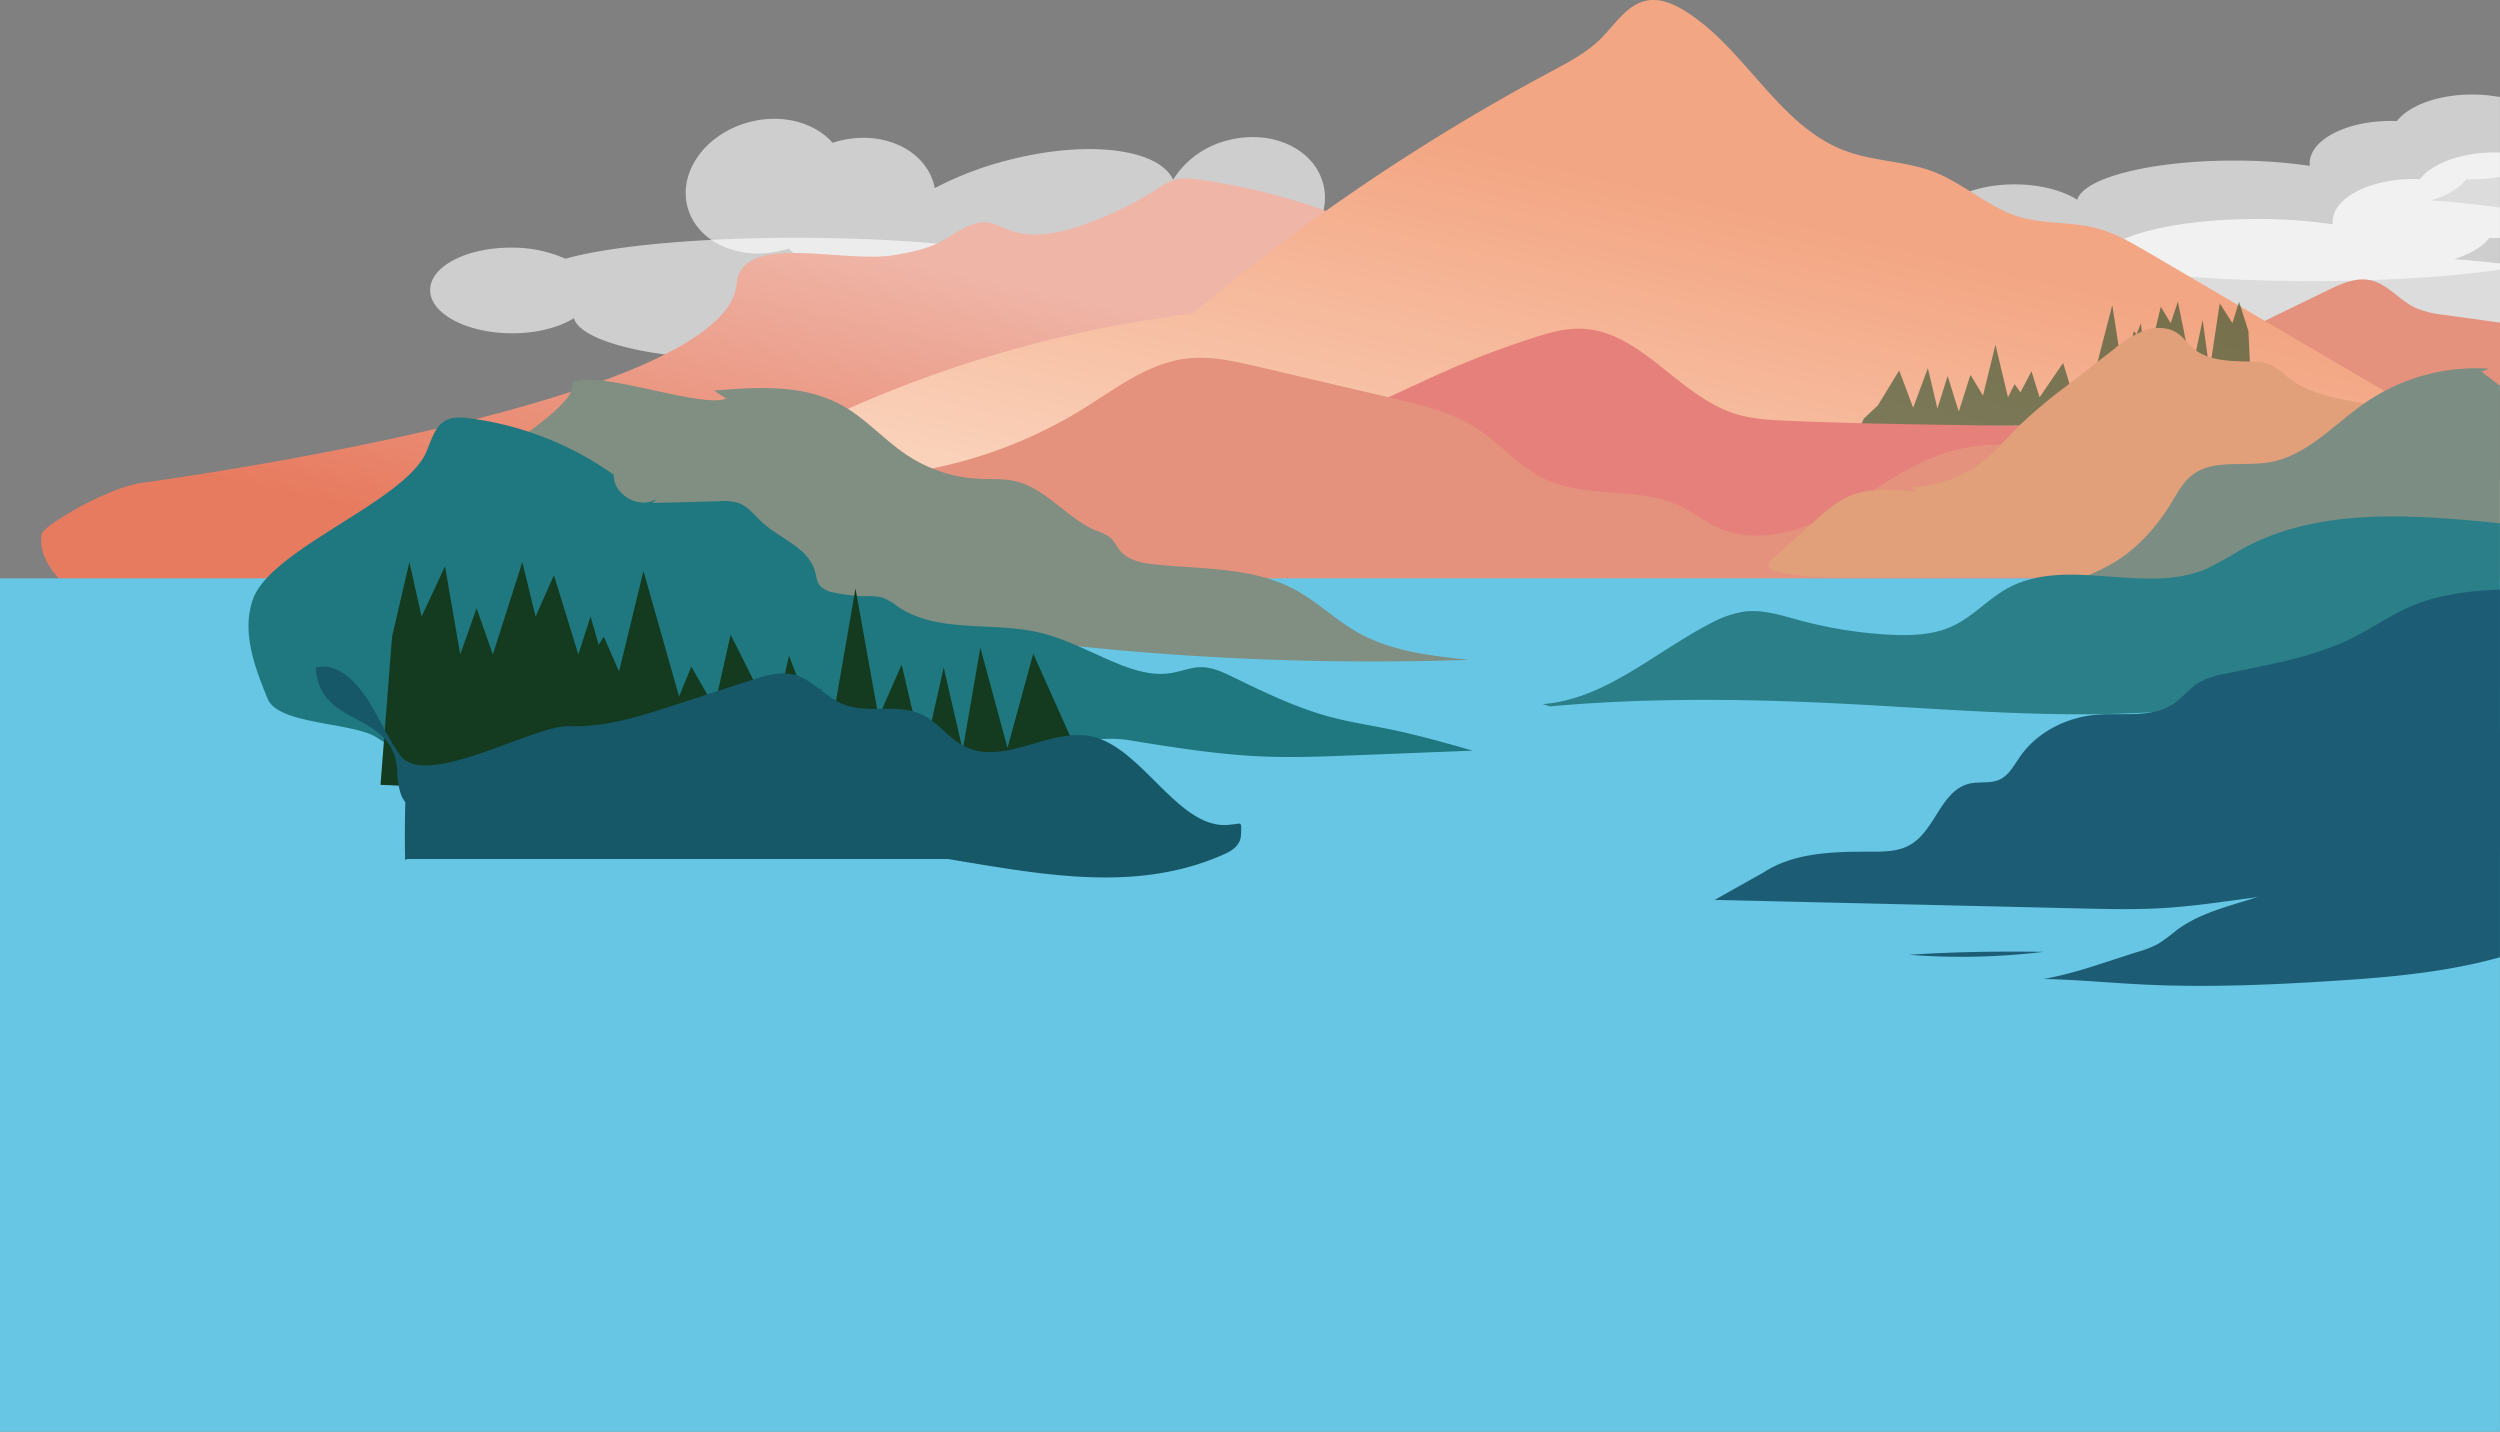 <svg xmlns="http://www.w3.org/2000/svg" xmlns:xlink="http://www.w3.org/1999/xlink" width="649.417" height="371.912" viewBox="0 0 649.417 371.912"><rect x="0" y="0" width="649.417" height="371.912" fill="#808080" stroke="none"/><defs><linearGradient id="a" x1="0.683" y1="0.267" x2="0.315" y2="0.779" gradientUnits="objectBoundingBox"><stop offset="0" stop-color="#efb5a7"/><stop offset="1" stop-color="#e77b5f"/></linearGradient><linearGradient id="b" x1="0.559" y1="0.396" x2="0.098" y2="1" gradientUnits="objectBoundingBox"><stop offset="0" stop-color="#f3a683"/><stop offset="1" stop-color="#fbd8c2"/></linearGradient></defs><g transform="translate(-638.289 510.572)"><path d="M1438.63,99.36c-5.29-.76-11.32-1.41-17.93-1.89,4.13-1.22,7.4-3.15,9.2-5.46.51.02,1.02.03,1.54.03a39.193,39.193,0,0,0,7.19-.67V70.65a38.337,38.337,0,0,0-7.19-.67c-8.86,0-16.44,2.85-19.58,6.89-.51-.02-1.02-.03-1.54-.03-11.67,0-21.12,4.94-21.12,11.03a4.485,4.485,0,0,0,.04.64,135.841,135.841,0,0,0-19.72-1.37c-21.49,0-39.09,4.49-40.69,10.18-3.87-2.44-9.73-4-16.28-4-11.67,0-21.12,4.94-21.12,11.03s9.46,11.03,21.12,11.03a33.886,33.886,0,0,0,13.96-2.76c12.08,3.47,35.85,5.83,63.22,5.83,18.92,0,36.1-1.13,48.9-2.98Z" transform="translate(-150.934 -556)" fill="#fff" opacity="0.61"/><path d="M1005.2,115.87a18.906,18.906,0,0,1-11.07-5.89c-.49.16-.98.31-1.48.44-11.28,2.99-22.39-2.04-24.83-11.22s4.73-19.06,16.01-22.05c8.56-2.27,17.03.09,21.68,5.38.49-.16.98-.31,1.48-.44,11.28-2.99,22.39,2.04,24.83,11.22.09.32.16.65.22.98a87.287,87.287,0,0,1,18.52-7.12c20.77-5.5,39.58-3.25,43.4,4.94A23.22,23.22,0,0,1,1108.1,81.9c11.28-2.99,22.39,2.04,24.83,11.22s-4.73,19.06-16.01,22.05a23.994,23.994,0,0,1-14.6-.58c-10.29,8.33-32.33,17.98-58.78,24.99-38.26,10.14-71.26,10.91-73.69,1.72C968.09,134.68,982.64,124.72,1005.2,115.87Z" transform="translate(-150.934 -556)" fill="#fff" opacity="0.61"/><path d="M1030.19,128.57c4.12,1.26,7.37,3.22,9.16,5.57.51-.02,1.02-.03,1.54-.02,11.67.08,21.09,5.13,21.04,11.27s-9.53,11.05-21.2,10.97c-8.86-.06-16.42-2.99-19.53-7.08-.51.02-1.02.03-1.54.02-11.67-.08-21.09-5.13-21.04-11.27,0-.22.02-.43.04-.65a134.137,134.137,0,0,1-19.73,1.25c-21.49-.15-39.06-4.8-40.62-10.55-3.89,2.44-9.76,3.97-16.31,3.92-11.67-.08-21.09-5.13-21.04-11.27s9.53-11.05,21.2-10.97a33.7,33.7,0,0,1,13.94,2.88c12.1-3.41,35.89-5.63,63.26-5.43,39.58.28,71.64,5.48,71.59,11.62C1070.92,123.25,1054.27,126.95,1030.19,128.57Z" transform="translate(-150.934 -556)" fill="#fff" opacity="0.61"/><path d="M1438.63,113.87q-5.595-.66-11.96-1.14c4.13-1.23,7.4-3.17,9.2-5.51.51.02,1.02.03,1.54.03.42,0,.82-.03,1.22-.04V85.06c-.41-.01-.81-.04-1.22-.04-8.86,0-16.44,2.87-19.58,6.94-.51-.02-1.02-.03-1.54-.03-11.67,0-21.12,4.98-21.12,11.12a4.741,4.741,0,0,0,.04.65,134.37,134.37,0,0,0-19.72-1.38c-21.49,0-39.09,4.52-40.69,10.27-3.87-2.46-9.73-4.03-16.28-4.03-11.67,0-21.12,4.98-21.12,11.12s9.46,11.12,21.12,11.12a33.715,33.715,0,0,0,13.96-2.78c12.08,3.5,35.85,5.88,63.22,5.88a382.94,382.94,0,0,0,42.94-2.22V113.87Z" transform="translate(-150.934 -556)" fill="#fff" opacity="0.72"/><path d="M1140.94,111.03a164.824,164.824,0,0,0-40.39-10.96,14.786,14.786,0,0,0-6.25.07,16.812,16.812,0,0,0-4.13,2.17,95.1,95.1,0,0,1-19.1,9.38c-6.33,2.27-13.39,3.84-19.68,1.49-1.79-.67-3.49-1.64-5.38-1.91-4.69-.66-8.69,3.08-12.92,5.21-3.4,1.71-7.21,2.43-10.95,3.12-13.86,2.57-40.3-6.32-41.58,7.72-2.69,29.62-137.43,49.18-154.43,51.53-9.01,1.24-25.77,11.19-26.08,13.33-1.87,12.79,18.9,18.19,13.82,30.07,82.57-6.97,309.01-62.67,391.36-71.9a70.755,70.755,0,0,1-22.02-9.39c-6.64-4.29-12.55-9.67-19.37-13.65-8.57-5-19.24-8.46-23.38-17.47" transform="translate(-150.944 -564)" fill="url(#a)"/><path d="M1438.63,137.23q-7.155-.99-14.32-1.99a25.526,25.526,0,0,1-7.79-1.93c-4.11-2-7.13-6.17-11.6-7.1-3.77-.79-7.55.94-11.01,2.62q-6.435,3.12-12.87,6.25c-3.7,1.79-7.44,3.62-10.53,6.33-3.3,2.9-5.73,6.7-9.16,9.45a20.148,20.148,0,0,1-19.03,3.17l-3.82.08c4.56,2.69,10.16,2.67,15.46,2.58l84.69-1.56v-17.9Z" transform="translate(-150.944 -564)" fill="#e4917d"/><path d="M1438.63,178.31a71.891,71.891,0,0,0-7.98-8.9c-4.57-4.17-9.95-7.33-15.28-10.46q-33.885-19.875-67.76-39.75c-4.44-2.6-8.95-5.24-13.93-6.53-6.51-1.68-13.48-.98-19.92-2.91-7.99-2.41-14.31-8.62-22.09-11.65-7.31-2.85-15.5-2.72-22.88-5.42-17.49-6.39-25.98-26.48-41.76-36.36-2.99-1.87-6.5-3.4-9.97-2.75-5.14.95-8.19,6.08-11.89,9.79-3.74,3.75-8.53,6.24-13.2,8.74a547.769,547.769,0,0,0-92.79,62.67l-1.58.3a314.873,314.873,0,0,0-106.44,33.41c25.5,6.53,51.88,8.72,78.15,10.37,101.09,6.33,202.49,4.8,303.77,5.23,21.98.09,44.55.44,65.55,6.25Z" transform="translate(-150.944 -564)" fill="url(#b)"/><path d="M1373.3,139.43l-2.44-7.65-1.72,5.59-3.29-5.16-2.65,17.53-1.79-13.22-2.79,13.22-3.65-17.96-1.86,5.59-2.58-4.25-3.94,16.62-1.21-12.37-1.15,2.9-.72-.84-2.65,12.07-2.93-18.81-5.52,21.38-1.72-3.08-3.24,4.16-2.29-7.44-6.11,8.92-2.1-6.76-2.87,5.48-1.52-2.13-1.72,3.41-3.25-13.66-3.24,13.22-3.25-5.4-3.05,9.57-2.87-9.27-2.67,8.47-2.48-10.5-3.82,10.28-3.63-9.67-5.53,9.05-3.63,3.42-1.15,2.4,91.17-1.26h6.77l4.2-.14Z" transform="translate(-150.944 -564)" fill="#114420" opacity="0.54"/><path d="M1117,164.33c15.92,1.38,30.85-6.88,45.41-13.46a236.968,236.968,0,0,1,25.11-9.68c4.04-1.3,8.2-2.51,12.44-2.38,15.39.46,25.18,17.33,39.84,22.05,4.44,1.43,9.16,1.67,13.81,1.87,17,.72,34.01.96,51.02,1.2q14.13.2,28.26.4c6.98.1,14.16.24,20.6,2.93,4.43,1.85,8.29,4.83,12.08,7.78,4.78,3.71,9.93,8,10.84,13.98-34.22.83-68.44,1.66-102.59,4-21.91,1.5-43.83,3.62-65.79,3.07a272.26,272.26,0,0,1-91.92-18.47c-2.33-.91-4.76-1.94-6.28-3.93s-1.65-5.25.37-6.72c3.08-2.24,8.97.67,10.5-2.82" transform="translate(-150.944 -564)" fill="#e6807a"/><path d="M998.79,177.11a119.38,119.38,0,0,0,71.65-17.39c8.62-5.34,17.04-11.98,27.12-13.16,6.18-.73,12.38.7,18.44,2.12l35.36,8.28c7.46,1.75,15.1,3.57,21.53,7.74,6.1,3.96,10.87,9.88,17.42,13.06,10.91,5.29,24.49,1.92,35.43,7.15,3.45,1.65,6.48,4.1,9.97,5.65,10.11,4.5,22,.75,31.64-4.68s18.57-12.58,29.27-15.43c8.89-2.37,18.29-1.56,27.45-.73l48.18,4.35a5.245,5.245,0,0,1,3.09.96c1.25,1.12,1.12,3.08.95,4.75a70.689,70.689,0,0,0,7.48,39.41c-10.92,3.76-22.66,4.21-34.2,4.63-76.44,2.79-153.22,5.56-229.21-3.1-46.29-5.28-92.2-14.79-138.78-16.01a36.667,36.667,0,0,1,17.61-29.13" transform="translate(-150.944 -564)" fill="#e4917d"/><path d="M1603.167,203.66H953.76V425.34h649.407Z" transform="translate(-315.471 -564)" fill="#67c6e4"/><path d="M1438.63,192.84a118.767,118.767,0,0,0-5.58-12.78c-3.3-6.47-7.42-12.87-13.61-16.67-10.96-6.72-26.25-4.07-36.21-12.19a19.444,19.444,0,0,0-4.14-3.06,12.028,12.028,0,0,0-4.58-.77c-5.48-.16-11.57.04-15.7-3.58-1.36-1.19-2.41-2.74-3.89-3.77-2.51-1.74-5.92-1.72-8.8-.69a29.04,29.04,0,0,0-7.76,4.8q-6.27,4.86-12.54,9.73a129.428,129.428,0,0,0-12.65,10.71c-2.55,2.56-4.88,5.33-7.63,7.68a33.036,33.036,0,0,1-19.8,7.81l1.57,1.13c-6.07-.66-12.5-1.26-18.05,1.28a34.268,34.268,0,0,0-8.2,5.96q-5.7,5.085-11.4,10.16c-.58.52-1.22,1.2-1.04,1.96s1.03,1.08,1.78,1.27c6.36,1.64,13.02,1.65,19.59,1.64q26.745-.015,53.48-.04c38.43-.03,76.93-.07,115.17-3.82v-6.76Z" transform="translate(-150.944 -564)" fill="#e19f7a"/><path d="M1438.63,153.63c-1.6-1.23-3.2-2.45-4.8-3.68l1.95-.76a50.96,50.96,0,0,0-32,8.76c-8.18,5.61-15.23,13.88-25.01,15.56-6.84,1.18-14.77-.91-20.2,3.41-2.27,1.81-3.66,4.46-5.17,6.94-3.73,6.15-8.58,11.73-14.71,15.49-7.89,4.85-17.65,6.61-24.51,12.83-.85.77-1.68,2.1-.92,2.96a2.4,2.4,0,0,0,1.68.56c17.2.93,34.35-1.77,51.4-4.21q36.045-5.16,72.28-8.83V153.63Z" transform="translate(-150.944 -564)" fill="#7c8e83"/><path d="M1438.63,189.36c-.4-.05-.79-.1-1.19-.14-22.5-2.16-46.64-4-66.33,7.12a95.684,95.684,0,0,1-8.56,4.78c-16.1,7.02-36.36-3.33-51.77,5.1-5.07,2.77-9.02,7.35-14.25,9.81-5.13,2.41-11.01,2.57-16.67,2.26a112.7,112.7,0,0,1-23.14-3.73c-4.67-1.26-9.43-2.84-14.24-2.28a27.143,27.143,0,0,0-9.17,3.22c-14.37,7.46-27.21,19.61-43.36,20.83l1.93.59c25.17-2.26,50.51-1.99,75.75-.71,35.23,1.79,70.84,5.51,105.58-.63,12.47-2.2,24.85-5.68,37.52-5.58,9.28.07,18.69,2.03,27.89,2.03V189.36Z" transform="translate(-150.944 -564)" fill="#2a7f89"/><path d="M974.73,154.88c11.39-.93,23.48-1.72,33.56,4.03,5.92,3.38,10.63,8.75,16.31,12.58a37.062,37.062,0,0,0,18.71,6.3c3.29.17,6.63-.11,9.84.68,7.9,1.92,13.41,9.75,20.97,12.87a10.6,10.6,0,0,1,4.01,2.18,26.153,26.153,0,0,1,1.72,2.53c2.09,2.88,5.82,3.61,9.22,3.98,12.48,1.34,25.68.59,36.84,6.73,5.5,3.02,10.16,7.56,15.59,10.71,8.89,5.15,19.25,6.3,29.31,7.36a743.35,743.35,0,0,1-119.75-5.63c-20.65-2.65-41.2-6.17-61.74-9.68q-13.77-2.355-27.55-4.72a5.123,5.123,0,0,1-2.47-.89c-.9-.76-.25-3.48-1.45-3.24-178.27,35.12-15.38-32.8-19.99-47.68,5.9-3.98,33.53,6.7,40.01,3.97" transform="translate(-150.944 -564)" fill="#808f82"/><path d="M958.75,184.08q8.775-.225,17.55-.46a12.946,12.946,0,0,1,4.81.48c2.5.91,4.16,3.22,6.12,5.02,4.69,4.31,12.03,6.6,13.72,12.74.35,1.26.44,2.66,1.25,3.69a5.894,5.894,0,0,0,3.46,1.74,40.41,40.41,0,0,0,8.77,1.02,13.647,13.647,0,0,1,4.14.38,16.068,16.068,0,0,1,3.81,2.27c10.31,7.02,24.22,3.95,36.39,6.68,6.94,1.55,13.28,5.01,19.83,7.78,4.72,1.99,9.83,3.67,14.88,2.84,2.6-.43,5.1-1.51,7.73-1.52,2.95-.02,5.72,1.3,8.37,2.59,8.23,4,16.53,8.02,25.37,10.37,5.04,1.34,10.21,2.12,15.32,3.17,7.26,1.49,14.39,3.52,21.52,5.55l-31.22,1.23c-7.64.3-15.28.6-22.92.3-11.77-.46-23.44-2.34-35.07-4.23-15.61-2.53-32.31,8.69-47.98,6.57-13.25-1.79-29.92-6.56-42.64-2.52-13.83,4.39-24.32-3.18-39.16-1.2-14.98,2-30.18,1.88-45.25,1.29-7.02-.27-14.44-.75-20.24-4.72-6.11-4.18-25.73-3.32-28.54-10.16-3.42-8.31-6.88-17.6-3.77-26.04,4.83-13.06,39.22-25.21,44.89-37.93,1.38-3.08,2.22-6.86,5.22-8.41,1.8-.92,3.94-.77,5.95-.52a82.787,82.787,0,0,1,37.61,14.69c-.16,5.25,6.8,9.12,11.17,6.22" transform="translate(-150.944 -564)" fill="#1f787f"/><path d="M891.08,218.81l4.5-19.35,3.17,14.13,6.08-13.05,3.96,22.89,4.24-11.99,4.23,11.99,7.66-23.97,3.44,14.13,4.76-10.74,6.34,20.58,3.18-9.84,2.11,7.33,1.32-2.11,3.97,9.05,6.34-26.1,9.26,32.62,3.17-7.81,5.99,10.53,4.23-18.82,11.28,22.55,3.88-17.08,5.29,13.87,2.82-5.4,3.17,8.61,5.99-34.54,6,33.45,5.99-13.68,5.64,24.2,5.29-23.43,4.93,21.41,4.59-26.55,7.05,26.01,6.69-24.46,10.23,22.88,6.7,8.66,2.11,6.06-168.33-3.19H895.84l-7.76-.35Z" transform="translate(-150.944 -564)" fill="#143a1f"/><path d="M1109.1,267.61c-13.24,2.04-22.52-19.24-35.6-22.7-11.55-3.05-24.02,8.41-34.78,1.81-3.18-1.95-5.82-5.33-9.04-7.18-6.9-3.96-15.06-.16-22.14-3.5-3.89-1.83-7.19-5.72-11.18-7.1s-8.17-.07-12.18,1.23q-9.675,3.15-19.35,6.29c-9.12,2.97-18.36,5.95-27.73,5.61s-37.46,16.69-44.02,7.42c-3.36-4.74-5.76-10.63-9.08-15.43s-8.05-8.57-12.74-7.22c.91,15.97,20.25,10.88,21.16,26.85a20.017,20.017,0,0,0,1.01,6.22,7.952,7.952,0,0,0,1.09,1.91q-.2,7.53-.05,15.08l.45-.33h140.57c3.08.52,6.16,1.04,9.25,1.54,21.03,3.43,42.86,6.24,62.96-3,1.76-.81,3.8-2.24,3.9-4.8C1111.77,266.59,1111.8,267.38,1109.1,267.61Z" transform="translate(-150.944 -564)" fill="#165868"/><path d="M1438.63,206.58c-7.99.33-15.95,1.25-23.24,4.41-5.19,2.24-9.86,5.54-14.92,8.08-10.35,5.18-22,6.98-33.32,9.39a20.817,20.817,0,0,0-6.88,2.37c-2.3,1.45-3.98,3.73-6.21,5.28-5.72,3.98-13.42,2.4-20.36,3-7.72.67-15.28,4.5-19.72,10.85-1.54,2.2-2.85,4.81-5.28,5.95-2.45,1.15-5.37.46-8,1.11-7.26,1.8-8.76,12.09-15.23,15.84-3.06,1.78-6.8,1.82-10.34,1.81-9.55-.02-19.71.16-27.73,5.35l-12.75,7.17,95.02,2.22c7.18.17,14.37.34,21.54-.1,10.97-.66,21.8-2.72,32.74-3.81,17.11-1.7,34.36-1,51.53-.1a1.965,1.965,0,0,0,1.49-.33,1.93,1.93,0,0,0,.43-1.2c.41-3.41.83-6.81,1.24-10.22V206.58Z" transform="translate(-150.944 -564)" fill="#1c5d75"/><path d="M1285.14,301.45a176.673,176.673,0,0,0,34.96-.77C1308.43,300.52,1296.77,300.67,1285.14,301.45Z" transform="translate(-150.944 -564)" fill="#1c5d75"/><path d="M1438.63,243.66q-2.31-3.93-4.62-7.87l-.24.46c-4.28-.97-8.28,2.24-11.44,5.28a335.7,335.7,0,0,0-32.5,36.17,23.456,23.456,0,0,1-3.59,3.98,18.056,18.056,0,0,1-4.34,2.47c-9.05,3.91-19.44,5.05-27.32,10.96a51.21,51.21,0,0,1-4.62,3.44,27.286,27.286,0,0,1-5.65,2.21c-7.97,2.5-16.04,5.54-24.21,6.97,8.51.18,17.05,1,25.56,1.43,16.4.82,32.85.14,49.24-.9,14.71-.93,29.62-2.21,43.74-6.17V243.66Z" transform="translate(-150.944 -564)" fill="#1c5d75"/></g></svg>